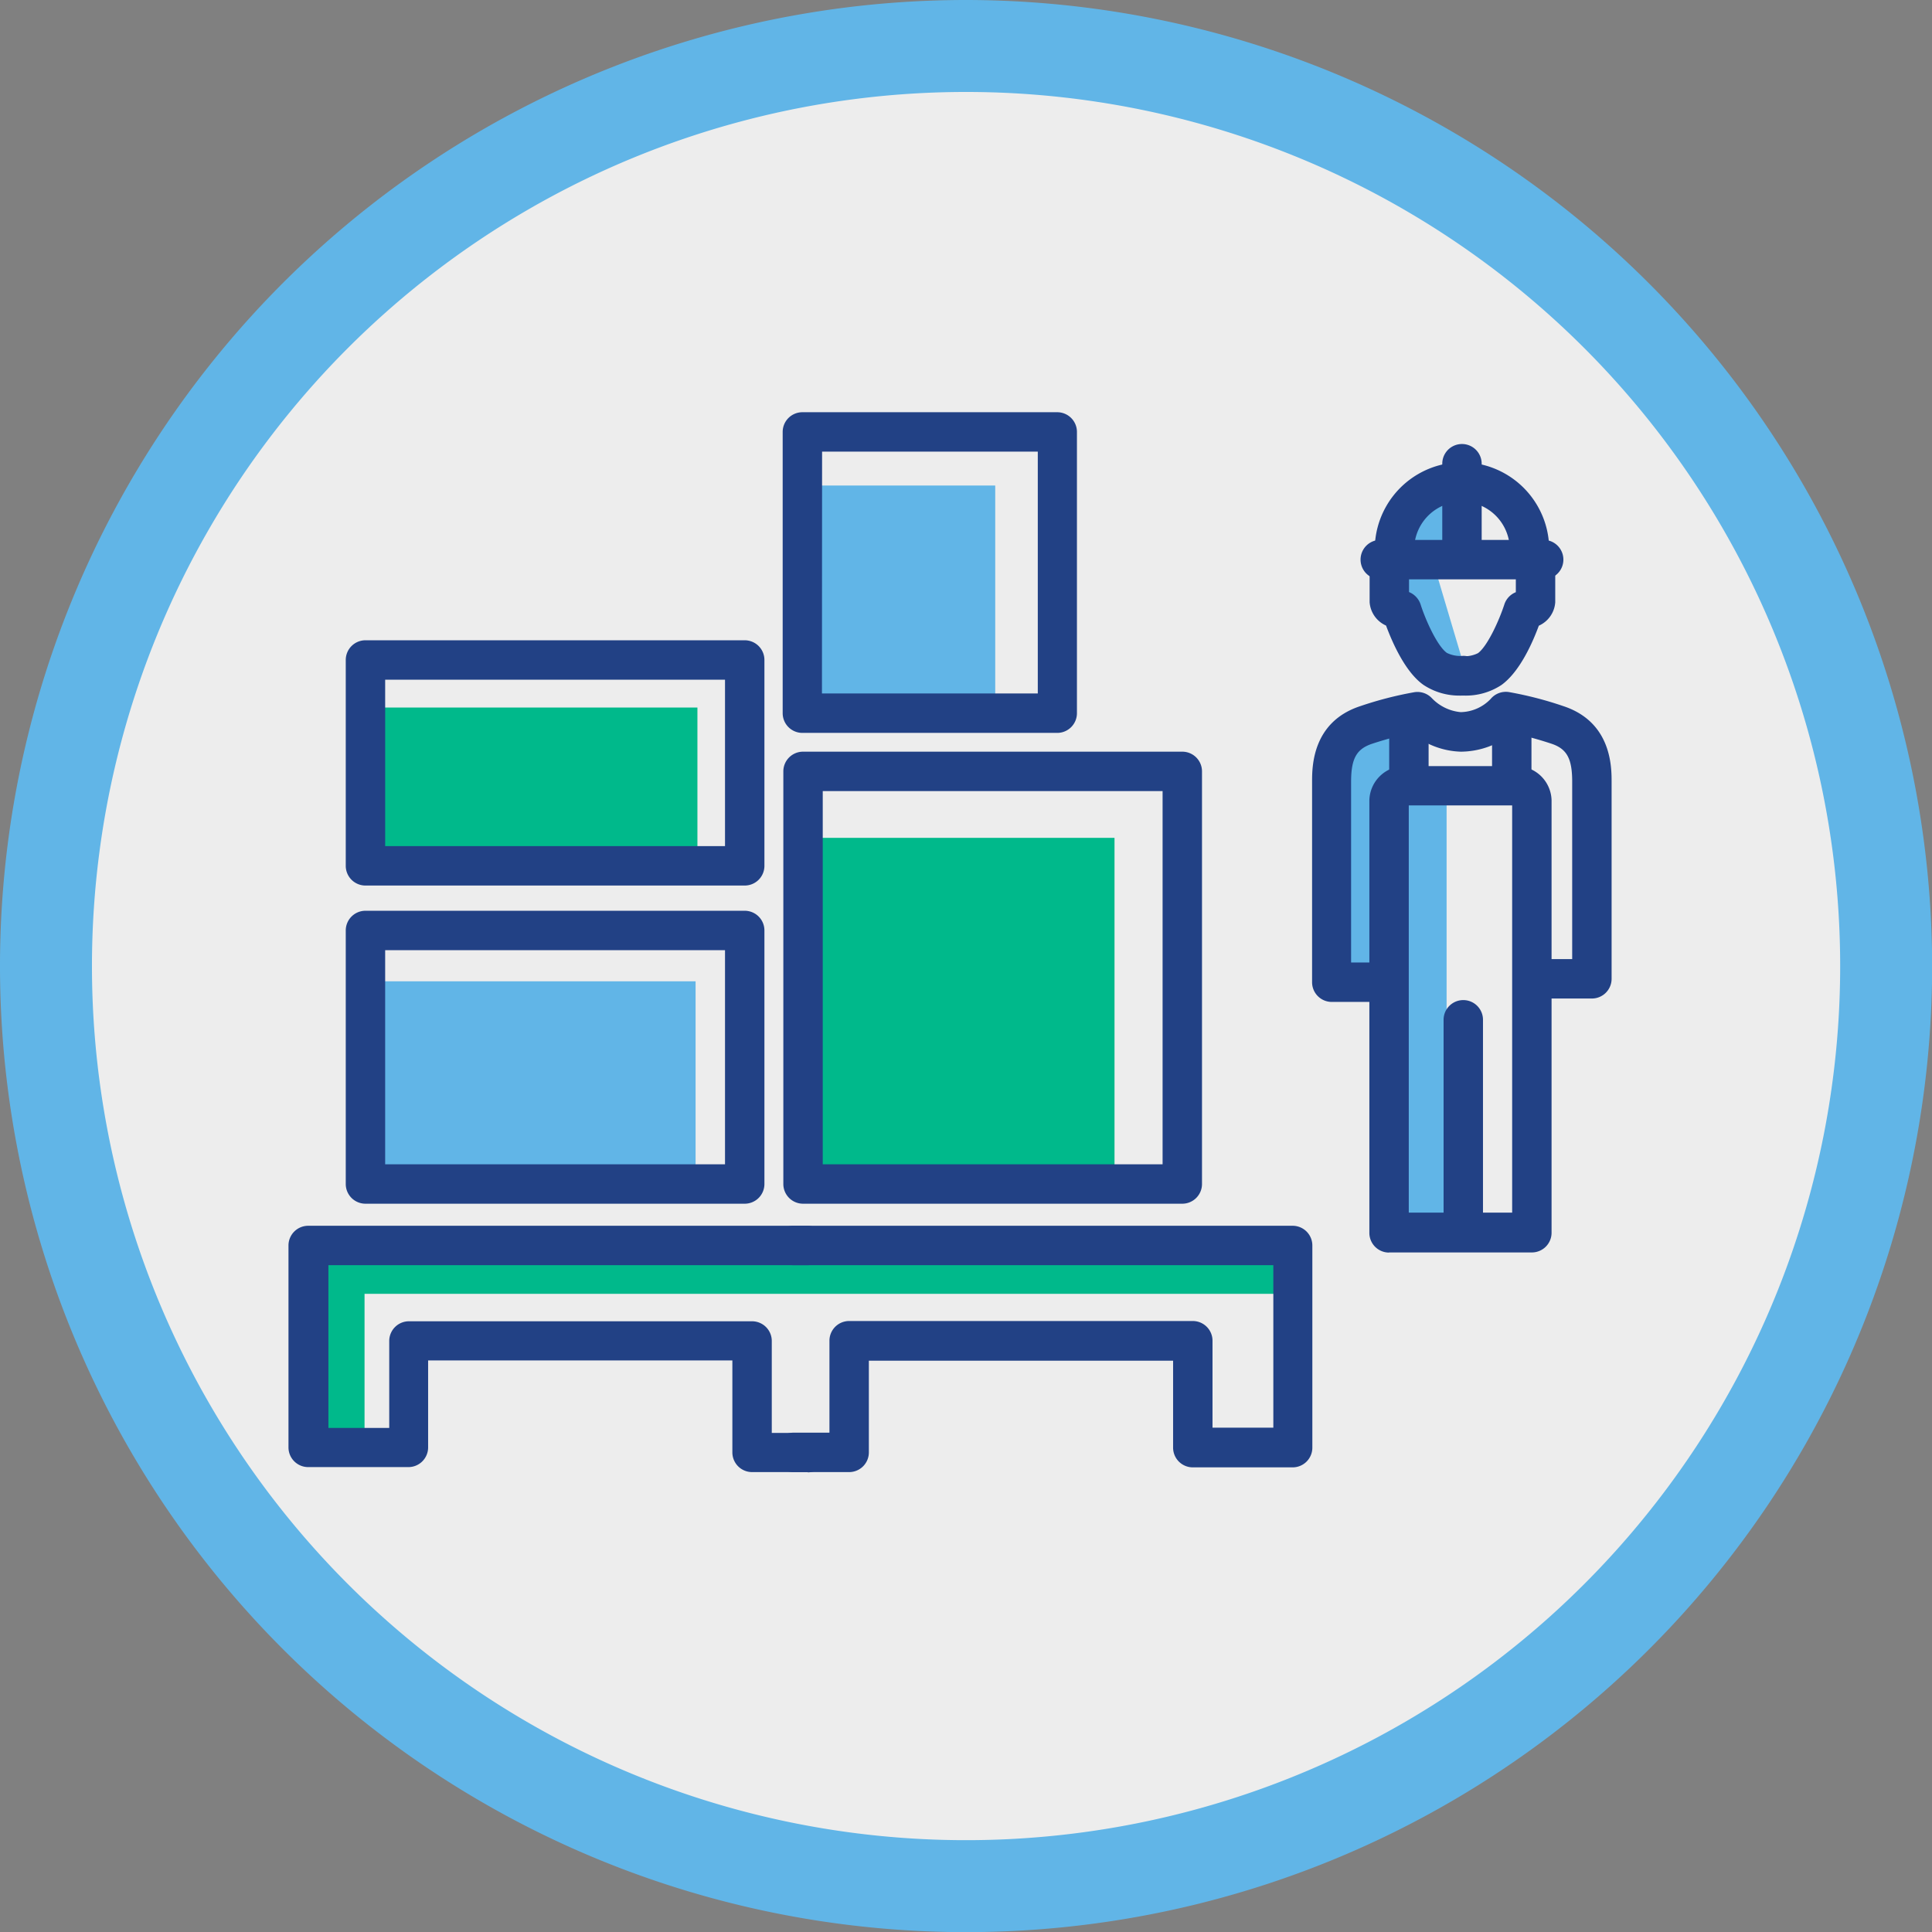 <svg xmlns="http://www.w3.org/2000/svg" viewBox="0 0 147.07 147.07"><rect x="0" y="0" width="147.07" height="147.07" fill="#808080" stroke="none"/><title>logisztika-5</title><path d="M73.54,143.57a70,70,0,1,1,70-70A70.11,70.11,0,0,1,73.54,143.57Z" fill="#ededed"/><path d="M73.54,7A66.54,66.54,0,1,1,7,73.54,66.54,66.54,0,0,1,73.54,7m0-7a73.54,73.54,0,1,0,73.54,73.54A73.62,73.62,0,0,0,73.54,0Z" fill="#61b5e7"/><rect x="28.38" y="74.7" width="24.57" height="15.77" fill="#61b5e7"/><rect x="61.75" y="63.78" width="23.09" height="25.63" fill="#00b98b"/><rect x="22.96" y="98.28" width="4.79" height="11.33" fill="#00b98b"/><rect x="61.12" y="36.96" width="14.64" height="17.18" fill="#61b5e7"/><polyline points="107.45 54.35 107.45 60.1 110.12 60.1 110.12 93.85 105.37 93.85 105.37 74.52 101.62 74.44 101.87 56.77 104.95 54.35 107.45 54.35" fill="#61b5e7"/><polygon points="110.75 37.6 110.7 42.65 109.08 42.73 111.62 51.27 108.87 50.85 105.87 45.48 105.83 40.27 109.45 36.56 110.75 37.6" fill="#61b5e7"/><rect x="22.61" y="94.48" width="75.47" height="4.01" fill="#00b98b"/><polygon points="13.24 56.63 13.31 50.06 27.37 50.31 27.5 56.19 13.24 56.63" fill="#ededed"/><rect x="28.24" y="53.86" width="24.85" height="11.83" fill="#00b98b"/><path d="M56.69,91.63H27.82a1.5,1.5,0,0,1-1.5-1.5V70.83a1.5,1.5,0,0,1,1.5-1.5H56.69a1.5,1.5,0,0,1,1.5,1.5v19.3A1.5,1.5,0,0,1,56.69,91.63Zm-27.37-3H55.19V72.33H29.32Z" fill="#224185"/><path d="M56.69,67.41H27.82a1.5,1.5,0,0,1-1.5-1.5V50.24a1.5,1.5,0,0,1,1.5-1.5H56.69a1.5,1.5,0,0,1,1.5,1.5V65.91A1.5,1.5,0,0,1,56.69,67.41Zm-27.37-3H55.19V51.74H29.32Z" fill="#224185"/><path d="M90,91.63H61.13a1.5,1.5,0,0,1-1.5-1.5V58.72a1.5,1.5,0,0,1,1.5-1.5H90a1.5,1.5,0,0,1,1.5,1.5V90.13A1.5,1.5,0,0,1,90,91.63Zm-27.37-3H88.5V60.22H62.63Z" fill="#224185"/><path d="M64.64,112.06H60.4a1.5,1.5,0,1,1,0-3h2.74v-7a1.5,1.5,0,0,1,1.5-1.5H90.8a1.5,1.5,0,0,1,1.5,1.5v6.62h4.63V96.31H60.4a1.5,1.5,0,1,1,0-3h38a1.5,1.5,0,0,1,1.5,1.5V110.2a1.5,1.5,0,0,1-1.5,1.5H90.8a1.5,1.5,0,0,1-1.5-1.5v-6.62H66.14v7A1.5,1.5,0,0,1,64.64,112.06Z" fill="#224185"/><path d="M61.49,112.06H57.25a1.5,1.5,0,0,1-1.5-1.5v-7H32.59v6.62a1.5,1.5,0,0,1-1.5,1.5H23.46a1.5,1.5,0,0,1-1.5-1.5V94.81a1.5,1.5,0,0,1,1.5-1.5h38a1.5,1.5,0,0,1,0,3H25V108.7h4.63v-6.62a1.5,1.5,0,0,1,1.5-1.5H57.25a1.5,1.5,0,0,1,1.5,1.5v7h2.74a1.5,1.5,0,0,1,0,3Z" fill="#224185"/><path d="M80.48,55.79H61.08a1.5,1.5,0,0,1-1.5-1.5V32.88a1.5,1.5,0,0,1,1.5-1.5H80.48a1.5,1.5,0,0,1,1.5,1.5V54.29A1.5,1.5,0,0,1,80.48,55.79Zm-17.91-3H79V34.38H62.58Z" fill="#224185"/><path d="M105.2,76.27h-3.82a1.5,1.5,0,0,1-1.5-1.5V59.51c0-1.13,0-4.56,3.68-5.76a27.81,27.81,0,0,1,4.12-1.06,1.51,1.51,0,0,1,1.33.47,3.48,3.48,0,0,0,2.18,1.05,3.24,3.24,0,0,0,2.28-1,1.51,1.51,0,0,1,1.38-.53A27.78,27.78,0,0,1,119,53.75c3.68,1.21,3.68,4.64,3.68,5.76v15a1.5,1.5,0,0,1-1.5,1.5h-3.87a1.5,1.5,0,0,1,0-3h2.37V59.51c0-1.78-.41-2.52-1.62-2.91a29.32,29.32,0,0,0-2.93-.8,6.27,6.27,0,0,1-3.92,1.42,6.1,6.1,0,0,1-3.74-1.42,29.37,29.37,0,0,0-3,.81c-1.21.4-1.62,1.13-1.62,2.91V73.27h2.32a1.5,1.5,0,0,1,0,3Z" fill="#224185"/><path d="M111.17,52.95a4.92,4.92,0,0,1-2.82-.82c-1.41-1-2.39-3.3-2.84-4.51a2.11,2.11,0,0,1-1.25-1.78c0-.37,0-1.11,0-1.6v-.36a1.5,1.5,0,0,1,3,0v.39c0,.23,0,.53,0,.8a1.53,1.53,0,0,1,.88.94c.37,1.17,1.26,3.16,2,3.69a2.3,2.3,0,0,0,1.16.23,1.5,1.5,0,1,1,.21,3Z" fill="#224185"/><path d="M111.46,52.95h-.32a1.5,1.5,0,0,1,.2-3,2.26,2.26,0,0,0,1.17-.23c.73-.54,1.62-2.52,2-3.69a1.5,1.5,0,0,1,.88-.95c0-.28,0-.57,0-.8v-.39a1.5,1.5,0,0,1,3,0v.36c0,.49,0,1.22,0,1.6a2.11,2.11,0,0,1-1.25,1.78c-.45,1.22-1.42,3.48-2.84,4.51A4.92,4.92,0,0,1,111.46,52.95Z" fill="#224185"/><path d="M117.51,44.1H105.07a1.5,1.5,0,0,1,0-3h12.44a1.5,1.5,0,0,1,0,3Z" fill="#224185"/><path d="M116.43,43.33a1.5,1.5,0,0,1-1.5-1.5,3.64,3.64,0,1,0-7.28,0,1.5,1.5,0,0,1-3,0,6.64,6.64,0,1,1,13.28,0A1.5,1.5,0,0,1,116.43,43.33Z" fill="#224185"/><path d="M111.29,44a1.5,1.5,0,0,1-1.5-1.5v-7.2a1.5,1.5,0,0,1,3,0v7.2A1.5,1.5,0,0,1,111.29,44Z" fill="#224185"/><path d="M105.74,95.35a1.5,1.5,0,0,1-1.5-1.5V60.92a2.67,2.67,0,0,1,2.73-2.6h8.41a2.67,2.67,0,0,1,2.73,2.6V93.84a1.5,1.5,0,0,1-1.5,1.5H105.74Zm10.87-1.51h0Zm-9.37-32.53v31h7.87v-31Z" fill="#224185"/><path d="M107.25,60.6a1.5,1.5,0,0,1-1.5-1.5V54.34a1.5,1.5,0,1,1,3,0V59.1A1.5,1.5,0,0,1,107.25,60.6Z" fill="#224185"/><path d="M115.08,60.6a1.5,1.5,0,0,1-1.5-1.5V54.34a1.5,1.5,0,0,1,3,0V59.1A1.5,1.5,0,0,1,115.08,60.6Z" fill="#224185"/><path d="M111.39,95a1.5,1.5,0,0,1-1.5-1.5V77.63a1.5,1.5,0,1,1,3,0V93.46A1.5,1.5,0,0,1,111.39,95Z" fill="#224185"/></svg>